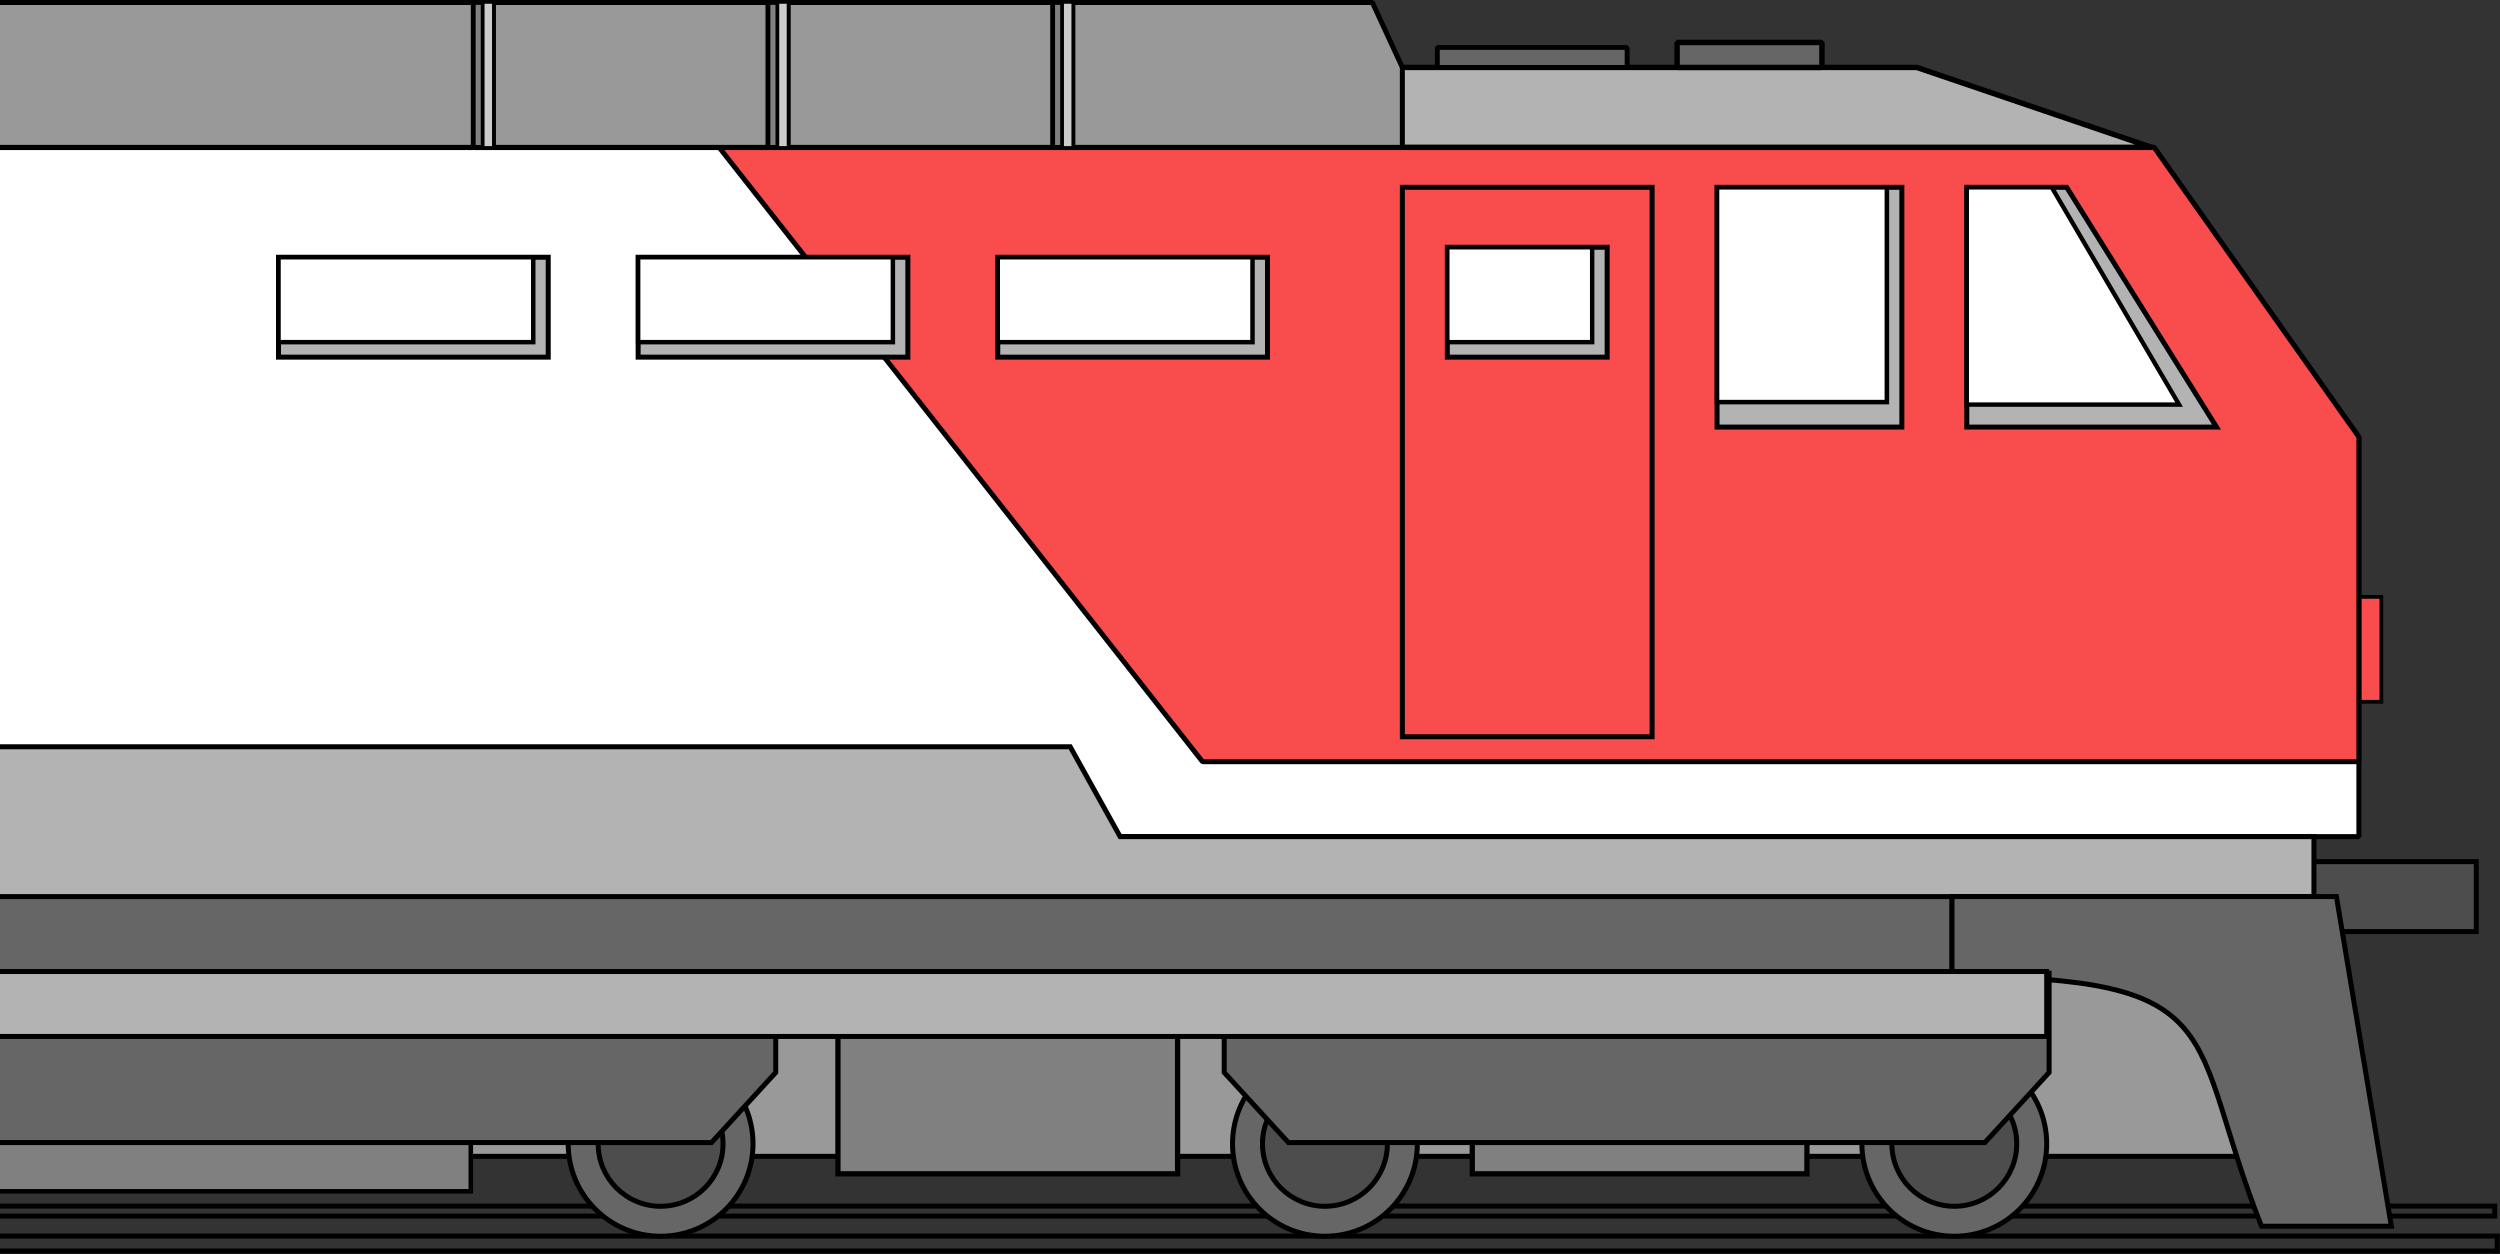 <svg width="909" height="456" viewBox="0 0 909 456" fill="none" xmlns="http://www.w3.org/2000/svg">
<rect x="0" y="0" width="909" height="456" fill="#333333" stroke="none"/>
<path d="M908 449.428H-890V454.876H908V449.428Z" stroke="black" stroke-width="1.816" stroke-miterlimit="10"/>
<path d="M907.074 438.531H-890V442.163H907.074V438.531Z" stroke="black" stroke-width="1.816" stroke-miterlimit="10"/>
<path d="M865.865 217.031H854.968V255.171H865.865V217.031Z" fill="#F94C4C" stroke="black" stroke-width="1.362" stroke-miterlimit="10"/>
<path d="M900.373 313.288H824.094V338.714H900.373V313.288Z" fill="#4D4D4D" stroke="black" stroke-width="1.816" stroke-miterlimit="10"/>
<path d="M817.736 316.92H-773.222V420.442H817.736V316.92Z" fill="#999999" stroke="black" stroke-width="1.816" stroke-miterlimit="10"/>
<path d="M783.229 53.577H-735.082L-813.177 158.915V304.207H857.692V158.915L783.229 53.577Z" fill="white" stroke="black" stroke-width="1.816" stroke-miterlimit="1"/>
<path d="M407.283 304.208L389.122 271.517H-281.042L-299.204 304.208H-773.222V326.001H-646.09V362.325H710.582V326.001H841.346V304.208H407.283Z" fill="#B3B3B3" stroke="black" stroke-width="1.816" stroke-miterlimit="10"/>
<path d="M171.184 362.324H-126.667V433.155H171.184V362.324Z" fill="#808080" stroke="black" stroke-width="1.654" stroke-miterlimit="10"/>
<path d="M869.497 445.868H822.277C794.508 375.782 813.196 355.06 709.675 355.06V326.001H849.519L869.497 445.868Z" fill="#666666" stroke="black" stroke-width="1.816" stroke-miterlimit="10"/>
<path d="M428.17 362.324H304.671V426.798H428.17V362.324Z" fill="#808080" stroke="black" stroke-width="1.913" stroke-miterlimit="10"/>
<path d="M657.006 362.324H535.323V426.798H657.006V362.324Z" fill="#808080" stroke="black" stroke-width="1.913" stroke-miterlimit="10"/>
<path d="M710.582 449.5C729.139 449.5 744.181 434.457 744.181 415.901C744.181 397.345 729.139 382.302 710.582 382.302C692.026 382.302 676.983 397.345 676.983 415.901C676.983 434.457 692.026 449.5 710.582 449.5Z" fill="#666666" stroke="black" stroke-width="1.816" stroke-miterlimit="10"/>
<path d="M710.582 438.603C723.12 438.603 733.284 428.439 733.284 415.901C733.284 403.363 723.12 393.199 710.582 393.199C698.044 393.199 687.88 403.363 687.88 415.901C687.88 428.439 698.044 438.603 710.582 438.603Z" fill="#4D4D4D" stroke="black" stroke-width="1.816" stroke-miterlimit="10"/>
<path d="M261.465 53.577L437.251 276.965H857.693V158.915L783.23 53.577H261.465Z" fill="#F94C4C" stroke="black" stroke-width="1.816" stroke-miterlimit="1"/>
<path d="M691.513 68.106H624.315V155.282H691.513V68.106Z" fill="#B3B3B3" stroke="black" stroke-width="1.816" stroke-miterlimit="10"/>
<path d="M805.932 155.282H715.124V68.106H751.447L805.932 155.282Z" fill="#B3B3B3" stroke="black" stroke-width="1.816" stroke-miterlimit="10"/>
<path d="M600.706 68.106H509.897V267.884H600.706V68.106Z" fill="#F94C4C" stroke="black" stroke-width="1.816" stroke-miterlimit="10"/>
<path d="M584.359 89.9H526.242V129.856H584.359V89.9Z" fill="#B3B3B3" stroke="black" stroke-width="1.816" stroke-miterlimit="10"/>
<path d="M460.861 93.533H362.788V129.856H460.861V93.533Z" fill="#B3B3B3" stroke="black" stroke-width="1.816" stroke-miterlimit="10"/>
<path d="M330.097 93.533H232.024V129.856H330.097V93.533Z" fill="#B3B3B3" stroke="black" stroke-width="1.816" stroke-miterlimit="10"/>
<path d="M199.333 93.533H101.261V129.856H199.333V93.533Z" fill="#B3B3B3" stroke="black" stroke-width="1.816" stroke-miterlimit="10"/>
<path d="M193.885 93.533H101.261V124.407H193.885V93.533Z" fill="white" stroke="black" stroke-width="1.627" stroke-miterlimit="10"/>
<path d="M324.649 93.533H232.024V124.407H324.649V93.533Z" fill="white" stroke="black" stroke-width="1.627" stroke-miterlimit="10"/>
<path d="M455.412 93.533H362.788V124.407H455.412V93.533Z" fill="white" stroke="black" stroke-width="1.627" stroke-miterlimit="10"/>
<path d="M686.065 68.106H624.315V146.201H686.065V68.106Z" fill="white" stroke="black" stroke-width="1.648" stroke-miterlimit="10"/>
<path d="M792.311 147.109H715.124V68.106H745.999L792.311 147.109Z" fill="white" stroke="black" stroke-width="1.594" stroke-miterlimit="10"/>
<path d="M782.321 53.577H-735.99L-637.918 24.519H696.961L782.321 53.577Z" fill="#B3B3B3" stroke="black" stroke-width="1.985" stroke-miterlimit="1"/>
<path d="M662.455 15.438H609.786V24.519H662.455V15.438Z" fill="#666666" stroke="black" stroke-width="1.985" stroke-miterlimit="1"/>
<path d="M591.624 17.254H522.61V24.519H591.624V17.254Z" fill="#666666" stroke="black" stroke-width="1.775" stroke-miterlimit="1"/>
<path d="M481.746 449.5C500.303 449.5 515.345 434.457 515.345 415.901C515.345 397.345 500.303 382.302 481.746 382.302C463.19 382.302 448.147 397.345 448.147 415.901C448.147 434.457 463.19 449.5 481.746 449.5Z" fill="#666666" stroke="black" stroke-width="1.816" stroke-miterlimit="10"/>
<path d="M481.746 438.604C494.284 438.604 504.448 428.439 504.448 415.901C504.448 403.364 494.284 393.199 481.746 393.199C469.208 393.199 459.044 403.364 459.044 415.901C459.044 428.439 469.208 438.604 481.746 438.604Z" fill="#4D4D4D" stroke="black" stroke-width="1.816" stroke-miterlimit="10"/>
<path d="M240.197 449.5C258.753 449.5 273.796 434.457 273.796 415.901C273.796 397.345 258.753 382.302 240.197 382.302C221.64 382.302 206.598 397.345 206.598 415.901C206.598 434.457 221.64 449.5 240.197 449.5Z" fill="#666666" stroke="black" stroke-width="1.816" stroke-miterlimit="10"/>
<path d="M240.197 438.603C252.735 438.603 262.899 428.439 262.899 415.901C262.899 403.363 252.735 393.199 240.197 393.199C227.659 393.199 217.495 403.363 217.495 415.901C217.495 428.439 227.659 438.603 240.197 438.603Z" fill="#4D4D4D" stroke="black" stroke-width="1.816" stroke-miterlimit="10"/>
<path d="M709.675 326.001H-645.182V362.325H709.675V326.001Z" fill="#666666" stroke="black" stroke-width="1.816" stroke-miterlimit="10"/>
<path d="M499 0.908H-439.956L-450.853 24.518V53.577H509.897V24.518L499 0.908Z" fill="#999999" stroke="black" stroke-width="1.816" stroke-miterlimit="1"/>
<path d="M578.911 89.9H526.242V124.407H578.911V89.9Z" fill="white" stroke="black" stroke-width="1.607" stroke-miterlimit="10"/>
<path d="M625.187 353.861H564.981H445.114V389.948L468.452 415.429H564.981H625.187H721.697L745.053 389.948V353.861H625.187Z" fill="#666666" stroke="black" stroke-width="1.816" stroke-miterlimit="10"/>
<path d="M-41.218 353.861H-101.442H-221.309V389.948L-197.953 415.429H-101.442H-41.218H258.703L282.059 389.948V353.861H-41.218Z" fill="#666666" stroke="black" stroke-width="1.816" stroke-miterlimit="10"/>
<path d="M744.181 353.244H-679.689V376.854H744.181V353.244Z" fill="#B3B3B3" stroke="black" stroke-width="1.816" stroke-miterlimit="10"/>
<path d="M390.051 0.872H382.731V53.595H390.051V0.872Z" fill="#808080"/>
<path d="M389.178 1.762V52.723H383.62V1.762H389.178ZM390.939 0H381.858V54.485H390.939V0Z" fill="black"/>
<path d="M390.248 0.69H386.162V53.813H390.248V0.69Z" fill="#CCCCCC"/>
<path d="M389.576 1.362V53.123H386.851V1.362H389.576ZM390.938 0H385.489V54.485H390.938V0Z" fill="black"/>
<path d="M286.528 0.872H279.209V53.595H286.528V0.872Z" fill="#808080"/>
<path d="M285.655 1.762V52.723H280.098V1.762H285.655ZM287.417 0H278.336V54.485H287.417V0Z" fill="black"/>
<path d="M286.728 0.69H282.642V53.812H286.728V0.69Z" fill="#CCCCCC"/>
<path d="M286.055 1.362V53.123H283.331V1.362H286.055ZM287.417 0H281.969V54.485H287.417V0Z" fill="black"/>
<path d="M179.374 0.872H172.055V53.595H179.374V0.872Z" fill="#808080"/>
<path d="M178.502 1.762V52.723H172.944V1.762H178.502ZM180.263 0H171.183V54.485H180.263V0Z" fill="black"/>
<path d="M179.574 0.69H175.487V53.813H179.574V0.69Z" fill="#CCCCCC"/>
<path d="M178.901 1.362V53.123H176.177V1.362H178.901ZM180.263 0H174.814V54.485H180.263V0Z" fill="black"/>
</svg>
